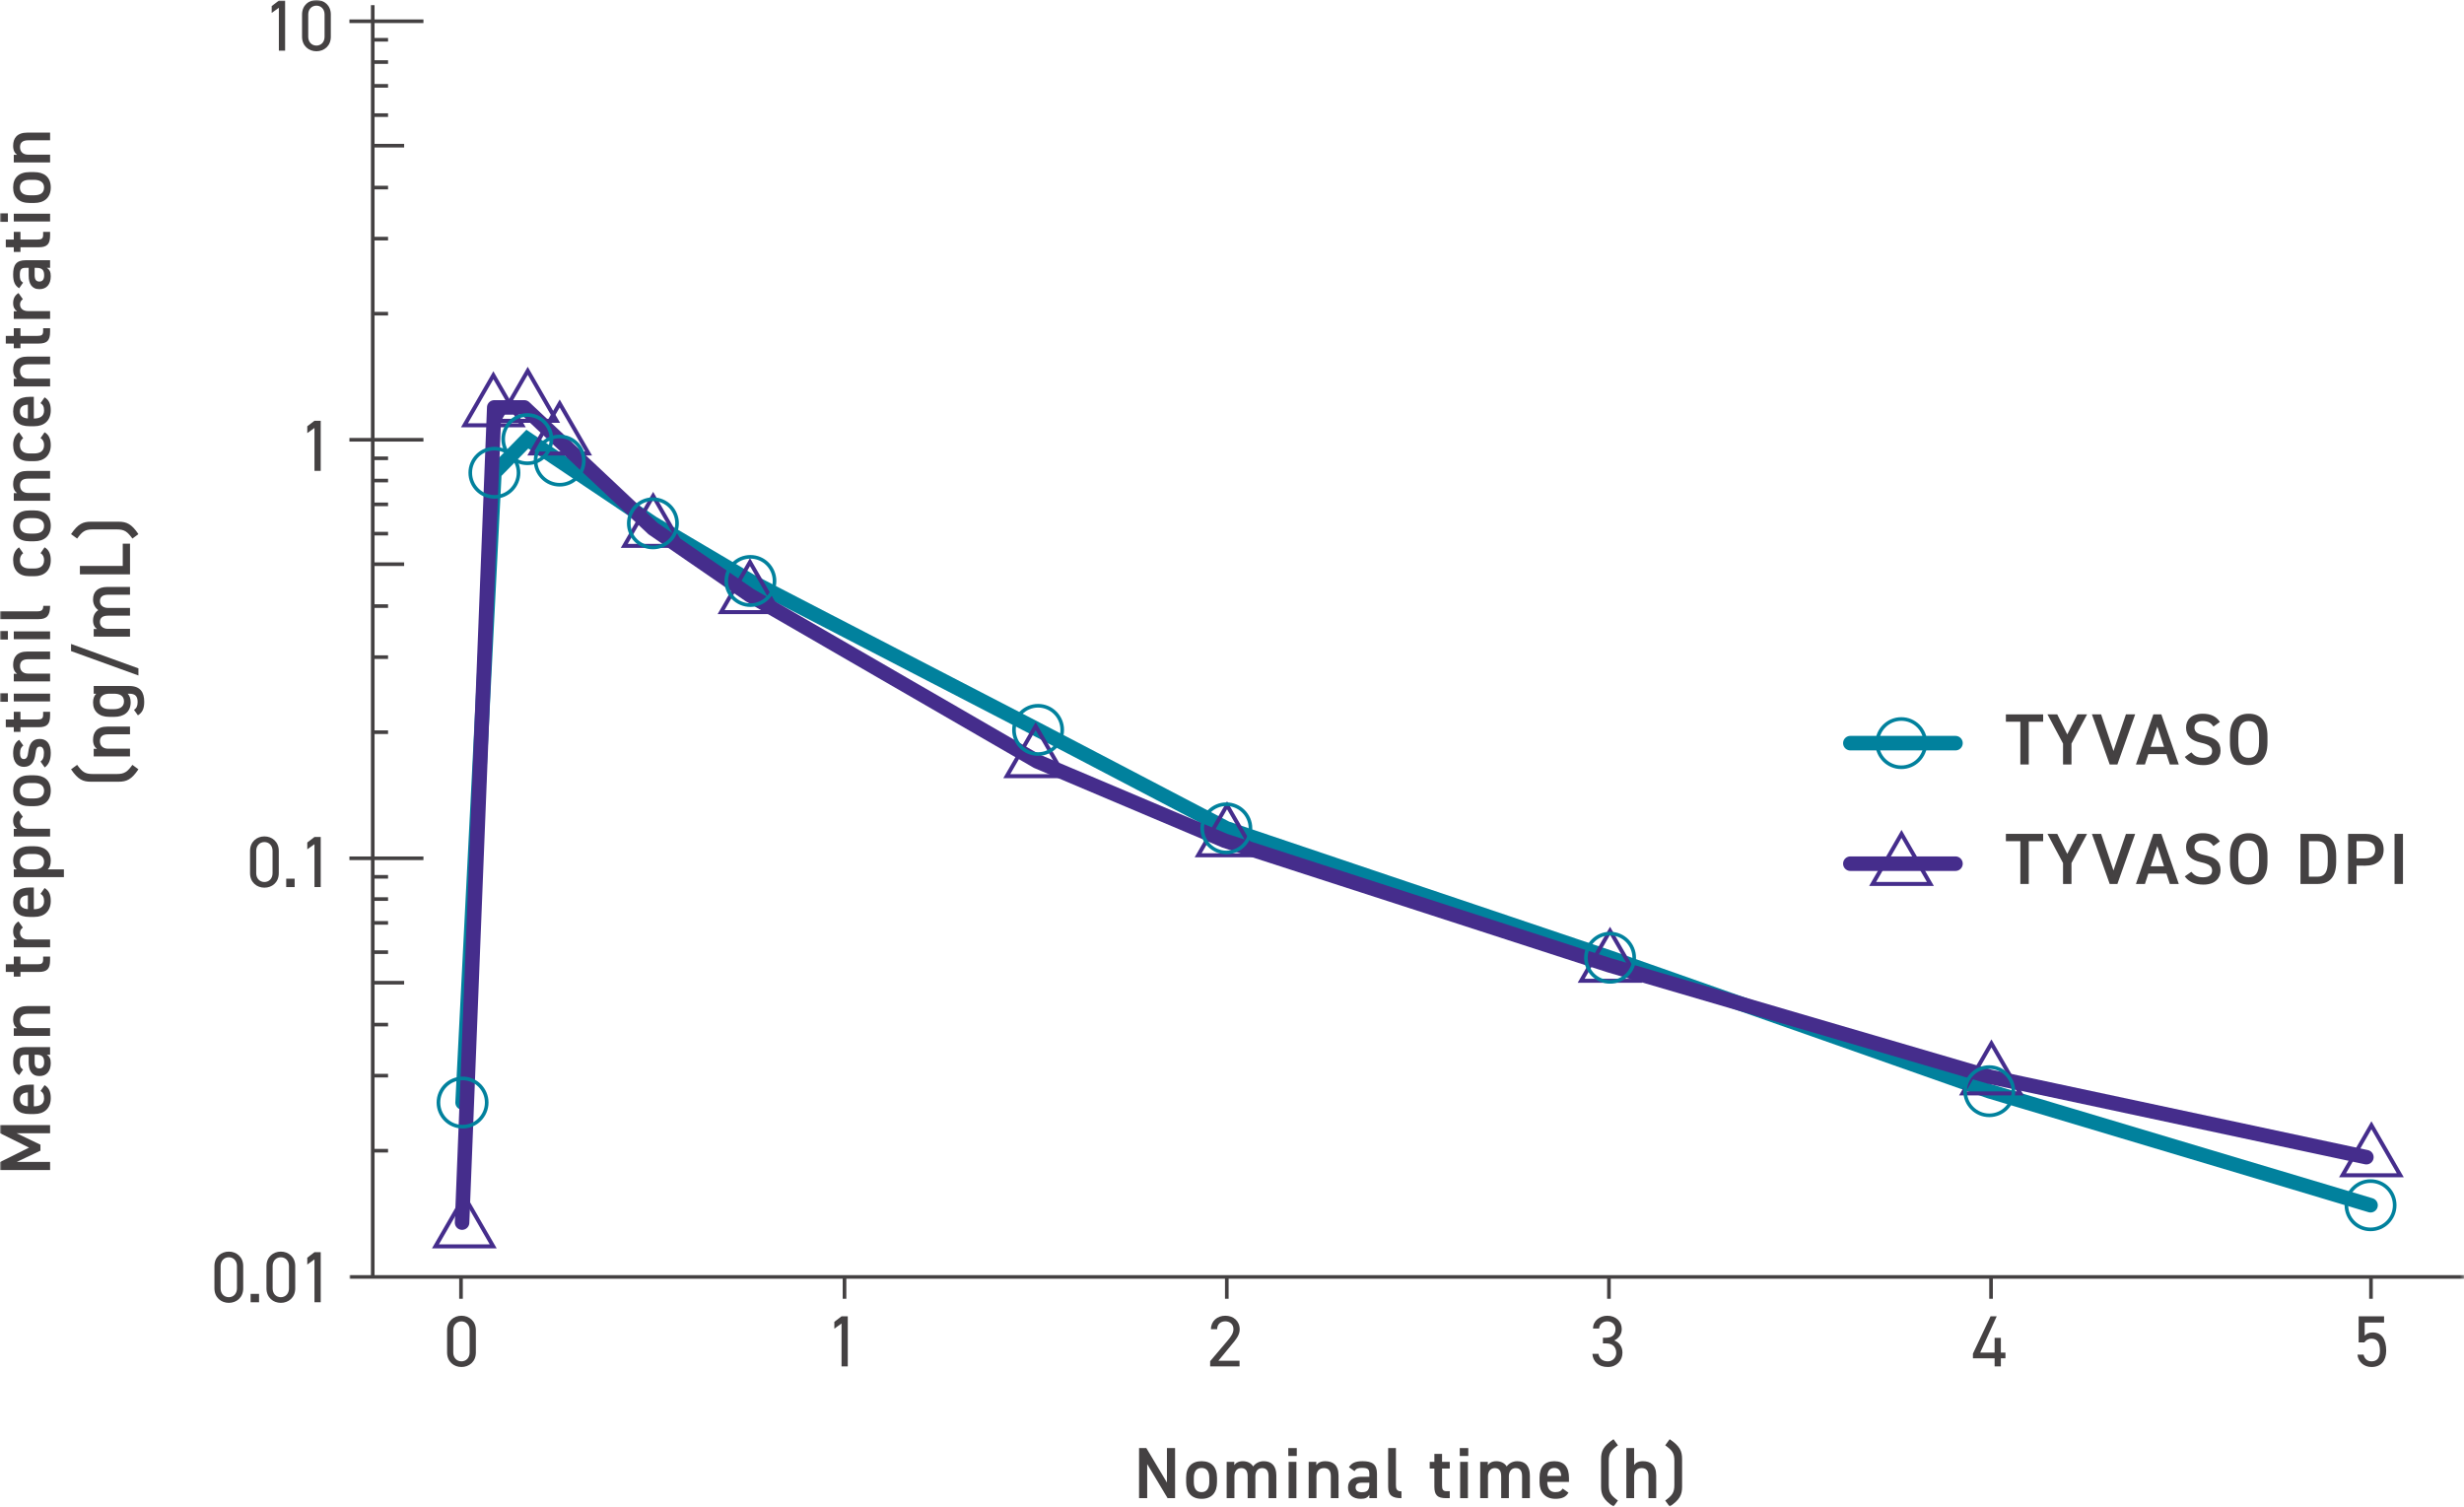 <svg height="428" viewBox="0 0 700 428" width="700" xmlns="http://www.w3.org/2000/svg" xmlns:xlink="http://www.w3.org/1999/xlink"><mask id="a" fill="#fff"><path d="m0 0h600.732v2.063h-600.732z" fill="#fff" fill-rule="evenodd"/></mask><mask id="b" fill="#fff"><path d="m0 428h700v-428h-700z" fill="#fff" fill-rule="evenodd"/></mask><g fill="none" fill-rule="evenodd"><path d="m131.415 313.218 9.037-178.917 9.359-9.549 35.675 23.921 27.696 16.375 81.731 42.305 53.478 27.967 109.015 36.757 107.725 37.921 108.319 32.393" stroke="#01819d" stroke-linecap="round" stroke-width="4.125"/><path d="m673.7 319.677-8.206 14.208h16.411z" stroke="#452d8c" stroke-width="1.147"/><path d="m540.204 236.909-8.206 14.208h16.411z" stroke="#452d8c" stroke-width="1.147"/><path d="m565.749 296.416-8.206 14.208h16.411z" stroke="#452d8c" stroke-width="1.147"/><path d="m457.398 264.421-8.206 14.208h16.411z" stroke="#452d8c" stroke-width="1.147"/><path d="m348.59 228.768-8.206 14.208h16.411z" stroke="#452d8c" stroke-width="1.147"/><path d="m294.223 206.288-8.206 14.208h16.411z" stroke="#452d8c" stroke-width="1.147"/><path d="m213.061 159.684-8.206 14.208h16.411z" stroke="#452d8c" stroke-width="1.147"/><path d="m185.555 140.869-8.206 14.208h16.411z" stroke="#452d8c" stroke-width="1.147"/><path d="m159.005 114.623-8.206 14.208h16.411z" stroke="#452d8c" stroke-width="1.147"/><path d="m149.924 105.345-8.206 14.208h16.411z" stroke="#452d8c" stroke-width="1.147"/><path d="m140.162 106.607-8.206 14.208h16.411z" stroke="#452d8c" stroke-width="1.147"/><path d="m131.914 339.874-8.206 14.208h16.411z" stroke="#452d8c" stroke-width="1.147"/><path d="m131.271 347.325 9.143-231.586h8.534l36.575 34.433 27.43 18.892 81.684 47.23 53.337 22.551 109.114 35.348 108.197 31.691 106.98 22.852" stroke="#452d8c" stroke-linecap="round" stroke-linejoin="round" stroke-width="4.125"/><path d="m525.663 211.116h29.87" stroke="#01819d" stroke-linecap="round" stroke-width="4.125"/><path d="m525.663 245.359h29.87" stroke="#452d8c" stroke-linecap="round" stroke-width="4.125"/><path d="m105.894 1.468v361.291" stroke="#444142" stroke-width="1.031"/><path d="m99.268 6.039h21.03" stroke="#444142" stroke-width="1.031"/><path d="m105.973 41.387h8.839" stroke="#444142" stroke-width="1.031"/><path d="m105.973 32.702h4.268" stroke="#444142" stroke-width="1.031"/><path d="m105.973 53.284h4.268" stroke="#444142" stroke-width="1.031"/><path d="m105.973 67.789h4.268" stroke="#444142" stroke-width="1.031"/><path d="m105.973 89.11h4.268" stroke="#444142" stroke-width="1.031"/><path d="m105.973 24.388h4.268" stroke="#444142" stroke-width="1.031"/><path d="m105.973 17.628h4.268" stroke="#444142" stroke-width="1.031"/><path d="m105.973 11.3h4.268" stroke="#444142" stroke-width="1.031"/><path d="m99.268 124.934h21.03" stroke="#444142" stroke-width="1.031"/><path d="m105.973 160.281h8.839" stroke="#444142" stroke-width="1.031"/><path d="m105.973 151.597h4.268" stroke="#444142" stroke-width="1.031"/><path d="m105.973 172.179h4.268" stroke="#444142" stroke-width="1.031"/><path d="m105.973 186.684h4.268" stroke="#444142" stroke-width="1.031"/><path d="m105.973 208.005h4.268" stroke="#444142" stroke-width="1.031"/><path d="m105.973 143.283h4.268" stroke="#444142" stroke-width="1.031"/><path d="m105.973 136.522h4.268" stroke="#444142" stroke-width="1.031"/><path d="m105.973 130.194h4.268" stroke="#444142" stroke-width="1.031"/><path d="m99.268 243.828h21.03" stroke="#444142" stroke-width="1.031"/><path d="m105.973 279.176h8.839" stroke="#444142" stroke-width="1.031"/><path d="m105.973 270.491h4.268" stroke="#444142" stroke-width="1.031"/><path d="m105.973 291.073h4.268" stroke="#444142" stroke-width="1.031"/><path d="m105.973 305.578h4.268" stroke="#444142" stroke-width="1.031"/><path d="m105.973 326.899h4.268" stroke="#444142" stroke-width="1.031"/><path d="m105.973 262.177h4.268" stroke="#444142" stroke-width="1.031"/><path d="m105.973 255.417h4.268" stroke="#444142" stroke-width="1.031"/><path d="m105.973 249.089h4.268" stroke="#444142" stroke-width="1.031"/><path d="m0 1.032h600.733" mask="url(#a)" stroke="#444142" stroke-width="1.031" transform="translate(99.268 361.727)"/><g fill="#444142"><path d="m131.099 375.393c-1.298 0-2.33.97-2.33 2.497v6.351c0 1.525 1.032 2.495 2.33 2.495 1.28 0 2.311-.97 2.311-2.495v-6.351c0-1.527-1.032-2.497-2.311-2.497zm4.084 8.848c0 2.62-1.938 4.104-4.084 4.104-2.146 0-4.084-1.484-4.084-4.125v-6.31c0-2.641 1.938-4.125 4.084-4.125 2.146 0 4.084 1.484 4.084 4.104z"/><path d="m240.848 388.181h-1.773v-12.188l-2.043 1.465v-1.94l2.043-1.566h1.773z"/><path d="m352.146 388.181h-8.354v-1.486l5.013-5.918c.97-1.135 1.608-2.103 1.608-3.176 0-1.486-1.133-2.228-2.309-2.228-1.28 0-2.289.763-2.33 2.228h-1.754c0-2.352 1.855-3.817 4.084-3.817 2.268 0 4.084 1.465 4.084 3.898 0 1.692-1.238 3.054-2.146 4.147l-3.917 4.742h6.022z"/><path d="m455.378 380.034h.887c1.876 0 2.681-.97 2.681-2.515 0-1.114-.906-2.146-2.309-2.146-1.341 0-2.291.887-2.332 2.041h-1.732c0-2.245 1.938-3.627 4.064-3.627 2.371 0 4.084 1.587 4.084 3.774 0 1.465-.826 2.618-2.126 3.237 1.383.557 2.33 1.69 2.33 3.506 0 2.187-1.628 4.042-4.144 4.042-2.724 0-4.249-1.587-4.394-3.733h1.734c.184 1.153.968 2.123 2.66 2.123 1.341 0 2.371-1.03 2.371-2.391 0-1.69-.991-2.703-2.887-2.703h-.887z"/><path d="m567.253 373.951-4.703 10.311h4.105v-4.185h1.775v4.185h1.298v1.609h-1.298v2.309h-1.775v-2.309h-6.167v-1.3l5.011-10.62z"/><path d="m671.703 381.354h-1.63v-7.403h7.219v1.772h-5.506v3.735c.454-.516 1.176-.929 2.27-.929 2.64 0 3.837 2.02 3.837 5.216 0 2.806-1.445 4.601-4.169 4.601-2.206 0-3.835-1.548-3.979-3.508h1.732c.268 1.197 1.094 1.896 2.247 1.896 1.465 0 2.394-.844 2.394-2.99 0-2.226-.702-3.444-2.394-3.444-.968 0-1.628.495-2.02 1.052"/><path d="m65.005 357.175c-1.298 0-2.33.97-2.33 2.495v6.353c0 1.525 1.032 2.495 2.33 2.495 1.28 0 2.311-.97 2.311-2.495v-6.353c0-1.525-1.032-2.495-2.311-2.495zm4.084 8.848c0 2.618-1.938 4.104-4.084 4.104-2.146 0-4.084-1.486-4.084-4.125v-6.31c0-2.641 1.938-4.125 4.084-4.125 2.146 0 4.084 1.484 4.084 4.102z"/><path d="m71.197 369.962h2.394v-2.391h-2.394z" mask="url(#b)"/><path d="m79.782 357.175c-1.298 0-2.33.97-2.33 2.495v6.353c0 1.525 1.032 2.495 2.33 2.495 1.28 0 2.311-.97 2.311-2.495v-6.353c0-1.525-1.032-2.495-2.311-2.495zm4.084 8.848c0 2.618-1.938 4.104-4.084 4.104s-4.084-1.486-4.084-4.125v-6.31c0-2.641 1.938-4.125 4.084-4.125s4.084 1.484 4.084 4.102z" mask="url(#b)"/><path d="m91.112 369.961h-1.773v-12.188l-2.043 1.465v-1.94l2.043-1.566h1.773z" mask="url(#b)"/><path d="m75.118 239.222c-1.298 0-2.33.97-2.33 2.495v6.353c0 1.525 1.032 2.495 2.33 2.495 1.28 0 2.311-.97 2.311-2.495v-6.353c0-1.525-1.032-2.495-2.311-2.495zm4.084 8.848c0 2.618-1.938 4.104-4.084 4.104-2.146 0-4.084-1.486-4.084-4.125v-6.31c0-2.641 1.938-4.125 4.084-4.125 2.146 0 4.084 1.484 4.084 4.102z" mask="url(#b)"/><path d="m81.312 252.009h2.394v-2.391h-2.394z" mask="url(#b)"/><path d="m91.113 252.008h-1.773v-12.188l-2.043 1.465v-1.94l2.043-1.566h1.773z" mask="url(#b)"/><path d="m91.112 133.763h-1.773v-12.188l-2.043 1.465v-1.94l2.043-1.566h1.773z" mask="url(#b)"/><path d="m81 14.394h-1.773v-12.188l-2.043 1.465v-1.94l2.043-1.566h1.773z" mask="url(#b)"/><path d="m89.895 1.608c-1.298 0-2.33.97-2.33 2.495v6.353c0 1.525 1.032 2.495 2.33 2.495 1.28 0 2.311-.97 2.311-2.495v-6.353c0-1.525-1.032-2.495-2.311-2.495zm4.084 8.848c0 2.618-1.938 4.104-4.084 4.104-2.146 0-4.084-1.486-4.084-4.125v-6.31c0-2.641 1.938-4.125 4.084-4.125 2.146 0 4.084 1.484 4.084 4.102z" mask="url(#b)"/><path d="m8.25 326.022-8.251-4.104v-2.29h14.232v2.311h-9.529l6.786 3.258v1.69l-6.724 3.198h9.467v2.309h-14.232v-2.268z" mask="url(#b)"/><path d="m7.921 314.279v-3.939c-1.507.083-2.27.702-2.27 1.96 0 1.277.867 1.876 2.27 1.979zm4.743-6c1.259.72 1.754 1.876 1.754 3.689 0 2.951-1.917 4.517-4.662 4.517h-1.403c-3.03 0-4.619-1.484-4.619-4.185 0-2.827 1.692-4.168 4.745-4.168h1.133v6.167h.041c1.61 0 2.869-.619 2.869-2.249 0-1.215-.371-1.711-1.011-2.123z" mask="url(#b)"/><path d="m9.838 299.631v2.063c0 1.298.454 1.834 1.362 1.834.949 0 1.341-.702 1.341-1.752 0-1.341-.415-2.146-2.208-2.146zm-1.69 2.228v-2.228h-.867c-1.3 0-1.651.495-1.651 2.043 0 1.112.124 1.669.929 2.164l-1.114 1.589c-1.216-.743-1.711-1.857-1.711-3.9 0-2.639.823-4.061 3.568-4.061h6.93v2.164h-.949c.805.495 1.135 1.135 1.135 2.394 0 2.268-1.156 3.669-3.217 3.669-2.208 0-3.052-1.628-3.052-3.834z" mask="url(#b)"/><path d="m3.919 294.284v-2.164h.929c-.619-.454-1.114-1.197-1.114-2.559 0-2.123 1.073-3.751 4.043-3.751h6.456v2.185h-6.208c-1.816 0-2.332.825-2.332 1.958 0 1.362.929 2.125 2.311 2.125h6.229v2.206z" mask="url(#b)"/><path d="m3.919 277.447v-1.321h-2.27v-2.185h2.27v-2.185h1.897v2.185h4.724c1.197 0 1.713-.186 1.713-1.341v-.844h1.979v1.009c0 2.476-.846 3.361-3.279 3.361h-5.137v1.321z" mask="url(#b)"/><path d="m6.497 263.522c-.475.33-.805.784-.805 1.486 0 1.112.826 1.896 2.309 1.896h6.231v2.206h-10.313v-2.164h.929c-.599-.392-1.114-1.094-1.114-2.309 0-1.321.516-2.228 1.525-2.868z" mask="url(#b)"/><path d="m7.921 258.28v-3.939c-1.507.083-2.27.702-2.27 1.96 0 1.277.867 1.876 2.27 1.979zm4.743-6c1.259.72 1.754 1.876 1.754 3.689 0 2.951-1.917 4.517-4.662 4.517h-1.403c-3.03 0-4.619-1.484-4.619-4.185 0-2.827 1.692-4.168 4.745-4.168h1.133v6.167h.041c1.61 0 2.869-.619 2.869-2.249 0-1.215-.371-1.711-1.011-2.123z" mask="url(#b)"/><path d="m9.653 242.601h-1.197c-1.793 0-2.805.722-2.805 2.185 0 1.444.991 2.167 2.681 2.187h1.321c1.608 0 2.867-.516 2.867-2.187 0-1.566-1.259-2.185-2.867-2.185zm.103-2.187c2.681 0 4.662 1.321 4.662 4.063 0 1.197-.289 1.981-.846 2.497h4.58v2.206h-14.232v-2.206h.823c-.638-.516-1.011-1.341-1.011-2.517 0-2.474 1.672-4.042 4.621-4.042z" mask="url(#b)"/><path d="m6.497 232.057c-.475.33-.805.784-.805 1.486 0 1.112.826 1.896 2.309 1.896h6.231v2.206h-10.313v-2.164h.929c-.599-.392-1.114-1.094-1.114-2.309 0-1.321.516-2.228 1.525-2.868z" mask="url(#b)"/><path d="m9.653 222.442h-1.197c-1.793 0-2.805.722-2.805 2.185 0 1.486 1.032 2.206 2.805 2.206h1.197c1.608 0 2.867-.534 2.867-2.206 0-1.566-1.259-2.185-2.867-2.185zm.062-2.187c2.743 0 4.703 1.341 4.703 4.372 0 2.887-1.857 4.393-4.703 4.393h-1.3c-3.032 0-4.683-1.607-4.683-4.393 0-2.783 1.651-4.372 4.683-4.372z" mask="url(#b)"/><path d="m6.621 211.794c-.64.495-.929 1.011-.929 2.249 0 .929.31 1.607 1.053 1.607.867 0 1.135-.761 1.28-1.958.268-2.288 1.071-3.774 3.259-3.774 1.897 0 3.135 1.298 3.135 3.96 0 2.103-.578 3.299-1.713 4.145l-1.195-1.671c.64-.475.968-1.094.968-2.453 0-1.135-.411-1.795-1.133-1.795-.846 0-1.094.536-1.3 2.144-.248 1.96-1.073 3.609-3.238 3.609-1.835 0-3.073-1.339-3.073-3.854 0-1.692.433-3.031 1.711-3.838z" mask="url(#b)"/><path d="m3.919 207.912v-1.321h-2.27v-2.185h2.27v-2.185h1.897v2.185h4.724c1.197 0 1.713-.186 1.713-1.341v-.844h1.979v1.009c0 2.476-.846 3.361-3.279 3.361h-5.137v1.321z" mask="url(#b)"/><path d="m3.919 199.265h10.313v-2.206h-10.313zm-3.919.103h2.247v-2.412h-2.247z" mask="url(#b)"/><path d="m3.919 193.572v-2.164h.929c-.619-.454-1.114-1.197-1.114-2.559 0-2.123 1.073-3.751 4.043-3.751h6.456v2.185h-6.208c-1.816 0-2.332.825-2.332 1.958 0 1.362.929 2.125 2.311 2.125h6.229v2.206z" mask="url(#b)"/><path d="m3.919 181.582h10.313v-2.206h-10.313zm-3.919.105h2.247v-2.412h-2.247z" mask="url(#b)"/><path d="m0 175.889v-2.206h10.478c1.114 0 1.816-.206 1.816-1.568h1.938c0 2.68-.867 3.774-3.238 3.774z" mask="url(#b)"/><path d="m12.664 155.487c1.218.681 1.754 1.896 1.754 3.671 0 2.887-1.857 4.537-4.662 4.537h-1.403c-2.97 0-4.621-1.671-4.621-4.62 0-1.568.58-2.866 1.672-3.588l1.176 1.69c-.557.392-.929 1.052-.929 1.94 0 1.609 1.032 2.391 2.805 2.391h1.197c1.608 0 2.867-.578 2.867-2.391 0-.867-.31-1.568-1.011-1.958z" mask="url(#b)"/><path d="m9.653 147.192h-1.197c-1.793 0-2.805.722-2.805 2.185 0 1.486 1.032 2.206 2.805 2.206h1.197c1.608 0 2.867-.534 2.867-2.206 0-1.566-1.259-2.185-2.867-2.185zm.062-2.187c2.743 0 4.703 1.341 4.703 4.372 0 2.887-1.857 4.393-4.703 4.393h-1.3c-3.032 0-4.683-1.607-4.683-4.393 0-2.783 1.651-4.372 4.683-4.372z" mask="url(#b)"/><path d="m3.919 142.257v-2.164h.929c-.619-.454-1.114-1.197-1.114-2.559 0-2.123 1.073-3.751 4.043-3.751h6.456v2.185h-6.208c-1.816 0-2.332.825-2.332 1.958 0 1.362.929 2.125 2.311 2.125h6.229v2.206z" mask="url(#b)"/><path d="m12.664 122.804c1.218.681 1.754 1.896 1.754 3.671 0 2.887-1.857 4.537-4.662 4.537h-1.403c-2.97 0-4.621-1.671-4.621-4.62 0-1.568.58-2.866 1.672-3.588l1.176 1.69c-.557.392-.929 1.052-.929 1.94 0 1.609 1.032 2.391 2.805 2.391h1.197c1.608 0 2.867-.578 2.867-2.391 0-.867-.31-1.568-1.011-1.958z" mask="url(#b)"/><path d="m7.921 118.881v-3.939c-1.507.083-2.27.702-2.27 1.96 0 1.277.867 1.876 2.27 1.979zm4.743-6c1.259.72 1.754 1.876 1.754 3.689 0 2.951-1.917 4.517-4.662 4.517h-1.403c-3.03 0-4.619-1.484-4.619-4.185 0-2.827 1.692-4.168 4.745-4.168h1.133v6.167h.041c1.61 0 2.869-.619 2.869-2.249 0-1.215-.371-1.711-1.011-2.123z" mask="url(#b)"/><path d="m3.919 109.78v-2.164h.929c-.619-.454-1.114-1.197-1.114-2.559 0-2.123 1.073-3.751 4.043-3.751h6.456v2.185h-6.208c-1.816 0-2.332.825-2.332 1.958 0 1.362.929 2.125 2.311 2.125h6.229v2.206z" mask="url(#b)"/><path d="m3.919 98.926v-1.321h-2.27v-2.185h2.27v-2.185h1.897v2.185h4.724c1.197 0 1.713-.186 1.713-1.341v-.844h1.979v1.009c0 2.476-.846 3.361-3.279 3.361h-5.137v1.321z" mask="url(#b)"/><path d="m6.497 85.003c-.475.33-.805.784-.805 1.486 0 1.112.826 1.896 2.309 1.896h6.231v2.206h-10.313v-2.164h.929c-.599-.392-1.114-1.094-1.114-2.309 0-1.321.516-2.228 1.525-2.868z" mask="url(#b)"/><path d="m9.838 76.088v2.063c0 1.298.454 1.834 1.362 1.834.949 0 1.341-.702 1.341-1.752 0-1.341-.415-2.146-2.208-2.146zm-1.69 2.228v-2.228h-.867c-1.3 0-1.651.495-1.651 2.043 0 1.112.124 1.669.929 2.164l-1.114 1.589c-1.216-.743-1.711-1.857-1.711-3.9 0-2.639.823-4.061 3.568-4.061h6.93v2.164h-.949c.805.495 1.135 1.135 1.135 2.394 0 2.268-1.156 3.669-3.217 3.669-2.208 0-3.052-1.628-3.052-3.834z" mask="url(#b)"/><path d="m3.919 71.566v-1.321h-2.27v-2.185h2.27v-2.185h1.897v2.185h4.724c1.197 0 1.713-.186 1.713-1.341v-.844h1.979v1.009c0 2.476-.846 3.361-3.279 3.361h-5.137v1.321z" mask="url(#b)"/><path d="m3.919 62.92h10.313v-2.206h-10.313zm-3.919.103h2.247v-2.412h-2.247z" mask="url(#b)"/><path d="m9.653 51.082h-1.197c-1.793 0-2.805.722-2.805 2.185 0 1.486 1.032 2.206 2.805 2.206h1.197c1.608 0 2.867-.534 2.867-2.206 0-1.566-1.259-2.185-2.867-2.185zm.062-2.187c2.743 0 4.703 1.341 4.703 4.372 0 2.887-1.857 4.393-4.703 4.393h-1.3c-3.032 0-4.683-1.607-4.683-4.393 0-2.783 1.651-4.372 4.683-4.372z" mask="url(#b)"/><path d="m3.919 46.146v-2.164h.929c-.619-.454-1.114-1.197-1.114-2.559 0-2.123 1.073-3.751 4.043-3.751h6.456v2.185h-6.208c-1.816 0-2.332.825-2.332 1.958 0 1.362.929 2.125 2.311 2.125h6.229v2.206z" mask="url(#b)"/><path d="m39.326 218.551c-1.959 2.907-3.362 3.526-5.651 3.526h-7.838c-2.291 0-3.672-.619-5.653-3.526l1.734-1.259c1.403 1.919 2.165 2.598 4.394 2.598h6.889c2.227 0 2.99-.679 4.412-2.598z" mask="url(#b)"/><path d="m26.621 214.897v-2.164h.929c-.619-.454-1.114-1.197-1.114-2.559 0-2.123 1.073-3.751 4.043-3.751h6.456v2.185h-6.208c-1.816 0-2.332.825-2.332 1.958 0 1.362.929 2.125 2.311 2.125h6.229v2.206z" mask="url(#b)"/><path d="m32.355 197.074h-1.197c-1.773 0-2.805.722-2.805 2.185 0 1.486 1.011 2.206 2.805 2.206h1.197c1.608 0 2.867-.617 2.867-2.206 0-1.649-1.259-2.185-2.867-2.185zm-5.733 0v-2.187h10.106c3.176 0 4.249 1.816 4.249 4.496 0 1.857-.475 3.013-1.796 3.836l-1.112-1.545c.679-.454 1.03-1.094 1.03-2.228 0-1.649-.702-2.371-2.371-2.371h-.475c.578.557.867 1.38.867 2.474 0 2.742-1.961 4.104-4.662 4.104h-1.403c-2.97 0-4.621-1.607-4.621-4.104 0-1.112.332-1.917.908-2.474z" mask="url(#b)"/><path d="m39.326 191.891-19.142-6.929v-2.02l19.142 6.929z" mask="url(#b)"/><path d="m26.621 180.852v-2.164h.929c-.619-.413-1.114-1.197-1.114-2.414 0-1.298.516-2.33 1.484-2.949-.927-.681-1.484-1.731-1.484-3.01 0-2.228 1.36-3.568 4.043-3.568h6.456v2.206h-6.208c-1.692 0-2.332.702-2.332 1.836 0 1.092.826 1.876 2.208 1.917h6.332v2.187h-6.208c-1.754 0-2.332.761-2.332 1.814 0 1.135.867 1.94 2.311 1.94h6.229v2.206z" mask="url(#b)"/><path d="m34.871 160.778v-6.33h2.064v8.722h-14.232v-2.391z" mask="url(#b)"/><path d="m37.614 152.997c-1.422-1.919-2.186-2.598-4.414-2.598h-6.889c-2.227 0-2.99.679-4.392 2.598l-1.734-1.259c1.979-2.907 3.362-3.526 5.651-3.526h7.838c2.291 0 3.692.619 5.653 3.526z" mask="url(#b)"/><path d="m333.828 411.379v14.229h-2.124l-5.797-9.673v9.673h-2.309v-14.229h2.062l5.859 9.795v-9.795z" mask="url(#b)"/><path d="m343.55 421.03v-1.197c0-1.793-.722-2.804-2.186-2.804-1.486 0-2.206 1.032-2.206 2.804v1.197c0 1.607.535 2.866 2.206 2.866 1.566 0 2.186-1.259 2.186-2.866zm2.188.062c0 2.742-1.341 4.702-4.373 4.702-2.887 0-4.394-1.857-4.394-4.702v-1.3c0-3.031 1.608-4.682 4.394-4.682 2.784 0 4.373 1.651 4.373 4.682z" mask="url(#b)"/><path d="m348.487 415.298h2.165v.929c.413-.619 1.197-1.114 2.415-1.114 1.298 0 2.33.516 2.949 1.484.681-.926 1.732-1.484 3.011-1.484 2.229 0 3.568 1.36 3.568 4.042v6.454h-2.206v-6.207c0-1.692-.702-2.332-1.837-2.332-1.092 0-1.876.825-1.917 2.208v6.33h-2.188v-6.207c0-1.754-.762-2.332-1.814-2.332-1.135 0-1.94.867-1.94 2.311v6.227h-2.206z" mask="url(#b)"/><path d="m366.092 425.609h2.206v-10.311h-2.206zm-.105-11.982h2.413v-2.247h-2.413z" mask="url(#b)"/><path d="m371.787 415.298h2.165v.929c.454-.619 1.197-1.114 2.559-1.114 2.124 0 3.752 1.073 3.752 4.042v6.454h-2.186v-6.207c0-1.816-.826-2.332-1.959-2.332-1.362 0-2.126.929-2.126 2.311v6.227h-2.206z" mask="url(#b)"/><path d="m389.017 421.215h-2.064c-1.298 0-1.835.454-1.835 1.362 0 .949.702 1.341 1.752 1.341 1.341 0 2.146-.415 2.146-2.208zm-2.229-1.69h2.229v-.867c0-1.3-.495-1.651-2.043-1.651-1.112 0-1.67.124-2.165.929l-1.589-1.114c.743-1.215 1.857-1.711 3.901-1.711 2.64 0 4.062.823 4.062 3.568v6.929h-2.165v-.949c-.495.805-1.135 1.135-2.394 1.135-2.268 0-3.669-1.155-3.669-3.217 0-2.208 1.628-3.052 3.835-3.052z" mask="url(#b)"/><path d="m394.365 411.379h2.206v10.476c0 1.114.206 1.816 1.568 1.816v1.938c-2.681 0-3.775-.867-3.775-3.237z" mask="url(#b)"/><path d="m406.17 415.298h1.321v-2.27h2.186v2.27h2.186v1.896h-2.186v4.723c0 1.197.186 1.713 1.341 1.713h.844v1.979h-1.009c-2.477 0-3.362-.846-3.362-3.279v-5.136h-1.321z" mask="url(#b)"/><path d="m414.816 425.609h2.206v-10.311h-2.206zm-.103-11.982h2.413v-2.247h-2.413z" mask="url(#b)"/><path d="m420.513 415.298h2.165v.929c.413-.619 1.197-1.114 2.415-1.114 1.298 0 2.33.516 2.949 1.484.681-.926 1.732-1.484 3.011-1.484 2.229 0 3.568 1.36 3.568 4.042v6.454h-2.206v-6.207c0-1.692-.702-2.332-1.837-2.332-1.092 0-1.876.825-1.917 2.208v6.33h-2.188v-6.207c0-1.754-.762-2.332-1.814-2.332-1.135 0-1.94.867-1.94 2.311v6.227h-2.206z" mask="url(#b)"/><path d="m439.581 419.298h3.94c-.083-1.506-.702-2.27-1.961-2.27-1.278 0-1.876.867-1.979 2.27zm6.002 4.742c-.72 1.259-1.876 1.754-3.69 1.754-2.951 0-4.518-1.917-4.518-4.661v-1.403c0-3.029 1.484-4.618 4.185-4.618 2.827 0 4.169 1.692 4.169 4.744v1.133h-6.169v.041c0 1.609.619 2.868 2.25 2.868 1.216 0 1.711-.371 2.124-1.011z" mask="url(#b)"/><path d="m458.381 428c-2.908-1.958-3.527-3.361-3.527-5.649v-7.837c0-2.29.619-3.671 3.527-5.652l1.259 1.733c-1.919 1.403-2.598 2.164-2.598 4.393v6.888c0 2.226.679 2.99 2.598 4.411z" mask="url(#b)"/><path d="m462.036 411.379h2.206v4.806c.433-.619 1.176-1.073 2.518-1.073 2.124 0 3.752 1.073 3.752 4.042v6.454h-2.186v-6.207c0-1.816-.826-2.332-1.959-2.332-1.362 0-2.126.929-2.126 2.309v6.229h-2.206z" mask="url(#b)"/><path d="m473.077 426.288c1.919-1.422 2.598-2.185 2.598-4.414v-6.888c0-2.226-.679-2.99-2.598-4.391l1.259-1.733c2.908 1.979 3.527 3.361 3.527 5.649v7.837c0 2.29-.619 3.691-3.527 5.652z" mask="url(#b)"/><path d="m580.438 202.951v2.082h-4.084v12.147h-2.392v-12.147h-4.105v-2.082z" mask="url(#b)"/><path d="m584.446 202.951 2.846 5.691 2.869-5.691h2.763l-4.435 8.291v5.938h-2.394v-5.938l-4.433-8.291z" mask="url(#b)"/><path d="m596.911 202.951 3.506 10.414 3.548-10.414h2.619l-5.052 14.229h-2.186l-5.054-14.229z" mask="url(#b)"/><path d="m610.985 212.169h3.795l-1.899-5.755zm-4.187 5.012 4.951-14.229h2.268l4.951 14.229h-2.536l-.97-2.949h-5.137l-.97 2.949z" mask="url(#b)"/><path d="m628.835 206.395c-.702-.97-1.463-1.548-3.073-1.548-1.465 0-2.332.66-2.332 1.857 0 1.362 1.073 1.896 3.052 2.33 2.869.619 4.353 1.692 4.353 4.248 0 2.125-1.422 4.083-4.846 4.083-2.435 0-4.146-.743-5.323-2.332l1.878-1.298c.844 1.011 1.69 1.548 3.321 1.548 1.959 0 2.578-.867 2.578-1.898 0-1.135-.64-1.834-3.114-2.371-2.743-.578-4.291-1.898-4.291-4.31 0-2.146 1.403-3.939 4.745-3.939 2.268 0 3.857.763 4.866 2.33z" mask="url(#b)"/><path d="m635.896 210.973c0 3.072 1.032 4.31 2.929 4.31 1.899 0 2.949-1.238 2.949-4.31v-1.814c0-3.074-1.05-4.31-2.949-4.31-1.897 0-2.929 1.236-2.929 4.31zm2.929 6.392c-3.176 0-5.321-1.917-5.321-6.392v-1.814c0-4.475 2.144-6.394 5.321-6.394 3.197 0 5.343 1.919 5.343 6.394v1.814c0 4.475-2.146 6.392-5.343 6.392z" mask="url(#b)"/><path d="m580.438 236.89v2.082h-4.084v12.147h-2.392v-12.147h-4.105v-2.082z" mask="url(#b)"/><path d="m584.446 236.89 2.846 5.691 2.869-5.691h2.763l-4.435 8.291v5.938h-2.394v-5.938l-4.433-8.291z" mask="url(#b)"/><path d="m596.911 236.89 3.506 10.414 3.548-10.414h2.619l-5.052 14.229h-2.186l-5.054-14.229z" mask="url(#b)"/><path d="m610.985 246.107h3.795l-1.899-5.755zm-4.187 5.012 4.951-14.229h2.268l4.951 14.229h-2.536l-.97-2.949h-5.137l-.97 2.949z" mask="url(#b)"/><path d="m628.835 240.333c-.702-.97-1.463-1.548-3.073-1.548-1.465 0-2.332.66-2.332 1.857 0 1.362 1.073 1.896 3.052 2.33 2.869.619 4.353 1.692 4.353 4.248 0 2.125-1.422 4.083-4.846 4.083-2.435 0-4.146-.743-5.323-2.332l1.878-1.298c.844 1.011 1.69 1.548 3.321 1.548 1.959 0 2.578-.867 2.578-1.898 0-1.135-.64-1.834-3.114-2.371-2.743-.578-4.291-1.898-4.291-4.31 0-2.146 1.403-3.939 4.745-3.939 2.268 0 3.857.763 4.866 2.33z" mask="url(#b)"/><path d="m635.896 244.912c0 3.072 1.032 4.31 2.929 4.31 1.899 0 2.949-1.238 2.949-4.31v-1.814c0-3.074-1.05-4.31-2.949-4.31-1.897 0-2.929 1.236-2.929 4.31zm2.929 6.392c-3.176 0-5.321-1.917-5.321-6.392v-1.814c0-4.475 2.144-6.394 5.321-6.394 3.197 0 5.343 1.919 5.343 6.394v1.814c0 4.475-2.146 6.392-5.343 6.392z" mask="url(#b)"/><path d="m661.298 244.85v-1.692c0-2.928-.908-4.187-2.949-4.187h-2.415v10.086h2.415c2.041 0 2.949-1.279 2.949-4.207zm-7.756 6.269v-14.229h4.807c3.197 0 5.341 1.711 5.341 6.269v1.692c0 4.556-2.144 6.269-5.341 6.269z" mask="url(#b)"/><path d="m671.681 243.86c2.188 0 3.094-.846 3.094-2.474 0-1.548-.906-2.414-3.094-2.414h-2.206v4.888zm-2.206 2.063v5.196h-2.394v-14.229h4.848c3.279 0 5.24 1.566 5.24 4.496 0 2.887-1.94 4.537-5.24 4.537z" mask="url(#b)"/><path d="m680.268 251.118h2.394v-14.229h-2.394z" mask="url(#b)"/></g><path d="m130.965 362.561v6.401" mask="url(#b)" stroke="#444142" stroke-width="1.031"/><path d="m239.919 362.561v6.401" mask="url(#b)" stroke="#444142" stroke-width="1.031"/><path d="m348.522 362.561v6.401" mask="url(#b)" stroke="#444142" stroke-width="1.031"/><path d="m457.086 362.561v6.401" mask="url(#b)" stroke="#444142" stroke-width="1.031"/><path d="m565.641 362.561v6.401" mask="url(#b)" stroke="#444142" stroke-width="1.031"/><path d="m673.573 362.561v6.401" mask="url(#b)" stroke="#444142" stroke-width="1.031"/><path d="m571.99 309.997c0 3.786-3.071 6.857-6.858 6.857s-6.858-3.07-6.858-6.857c0-3.786 3.071-6.857 6.858-6.857s6.858 3.07 6.858 6.857z" mask="url(#b)" stroke="#01819d" stroke-width="1.031"/><path d="m680.309 342.391c0 3.786-3.069 6.857-6.858 6.857-3.787 0-6.858-3.07-6.858-6.857 0-3.786 3.071-6.857 6.858-6.857 3.789 0 6.858 3.07 6.858 6.857z" mask="url(#b)" stroke="#01819d" stroke-width="1.031"/><path d="m546.997 211.116c0 3.786-3.069 6.857-6.858 6.857-3.787 0-6.858-3.07-6.858-6.857 0-3.786 3.071-6.857 6.858-6.857 3.789 0 6.858 3.07 6.858 6.857z" mask="url(#b)" stroke="#01819d" stroke-width="1.031"/><path d="m464.264 272.077c0 3.786-3.071 6.857-6.858 6.857s-6.858-3.07-6.858-6.857c0-3.786 3.071-6.857 6.858-6.857s6.858 3.07 6.858 6.857z" mask="url(#b)" stroke="#01819d" stroke-width="1.031"/><path d="m355.25 235.32c0 3.786-3.071 6.857-6.858 6.857s-6.858-3.07-6.858-6.857c0-3.786 3.071-6.857 6.858-6.857s6.858 3.07 6.858 6.857z" mask="url(#b)" stroke="#01819d" stroke-width="1.031"/><path d="m301.771 207.354c0 3.786-3.071 6.857-6.858 6.857-3.787 0-6.858-3.07-6.858-6.857s3.071-6.857 6.858-6.857c3.787 0 6.858 3.07 6.858 6.857z" mask="url(#b)" stroke="#01819d" stroke-width="1.031"/><path d="m220.041 165.048c0 3.786-3.069 6.857-6.858 6.857-3.787 0-6.858-3.07-6.858-6.857s3.071-6.857 6.858-6.857c3.789 0 6.858 3.07 6.858 6.857z" mask="url(#b)" stroke="#01819d" stroke-width="1.031"/><path d="m192.345 148.673c0 3.786-3.071 6.857-6.858 6.857s-6.858-3.07-6.858-6.857c0-3.786 3.071-6.857 6.858-6.857s6.858 3.07 6.858 6.857z" mask="url(#b)" stroke="#01819d" stroke-width="1.031"/><path d="m165.861 130.852c0 3.786-3.071 6.857-6.858 6.857-3.787 0-6.858-3.07-6.858-6.857 0-3.786 3.071-6.857 6.858-6.857 3.787 0 6.858 3.07 6.858 6.857z" mask="url(#b)" stroke="#01819d" stroke-width="1.031"/><path d="m156.668 124.752c0 3.786-3.069 6.857-6.858 6.857-3.787 0-6.858-3.07-6.858-6.857 0-3.786 3.071-6.857 6.858-6.857 3.789 0 6.858 3.07 6.858 6.857z" mask="url(#b)" stroke="#01819d" stroke-width="1.031"/><path d="m147.311 134.302c0 3.786-3.071 6.857-6.858 6.857s-6.858-3.07-6.858-6.857 3.071-6.857 6.858-6.857 6.858 3.07 6.858 6.857z" mask="url(#b)" stroke="#01819d" stroke-width="1.031"/><path d="m138.272 313.218c0 3.786-3.071 6.857-6.858 6.857s-6.858-3.07-6.858-6.857c0-3.786 3.071-6.857 6.858-6.857s6.858 3.07 6.858 6.857z" mask="url(#b)" stroke="#01819d" stroke-width="1.031"/></g></svg>